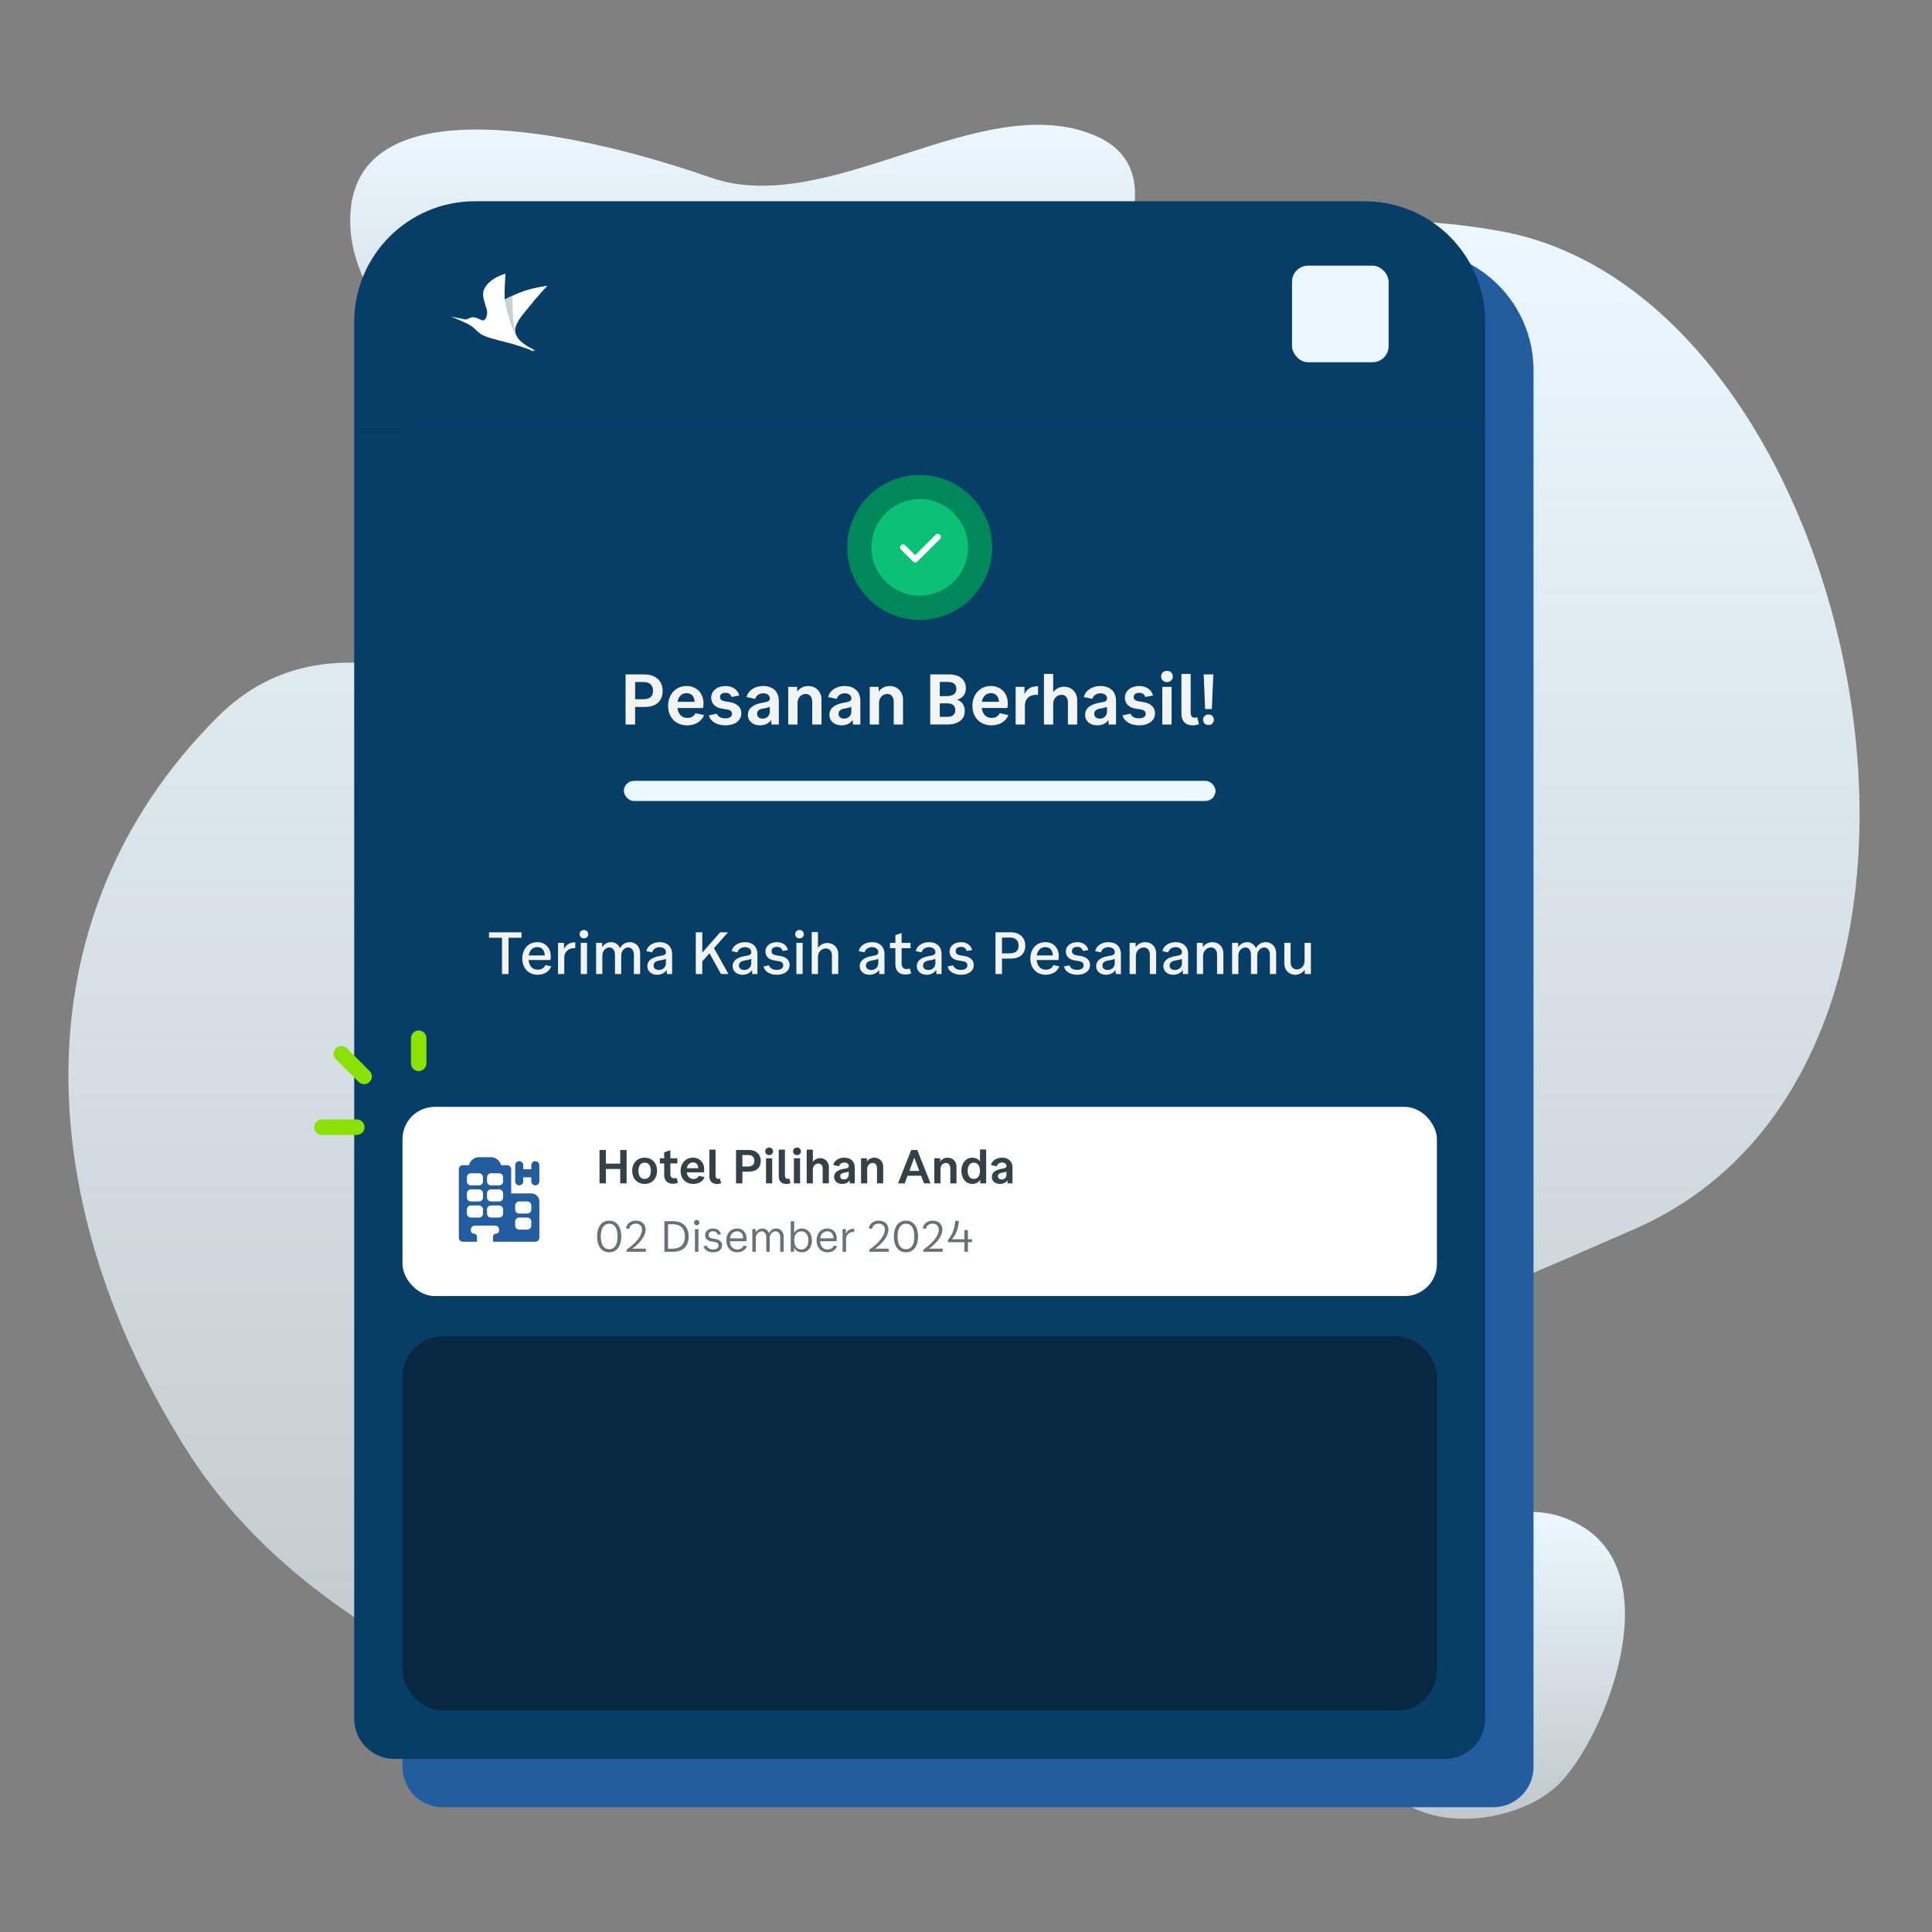 <svg xmlns="http://www.w3.org/2000/svg" width="480" height="480" fill="none" viewBox="0 0 480 480"><rect x="0" y="0" width="480" height="480" fill="#808080" stroke="none"/><g clip-path="url(#clip0_5948_82042)"><path fill="url(#paint0_linear_5948_82042)" d="M245.448 178.305c-49.622 69.815-138.805-52.928-191.571 0-50.342 50.496-45.539 122.092-7.321 182.251 49.943 78.618 198.892 102.288 235.498 39.779 36.605-62.509 27.657-52.768 124.053-94.982 96.395-42.214 56.942-232.178-33.759-248.008-90.701-15.83-77.279 51.144-126.9 120.96Z"/><path fill="url(#paint1_linear_5948_82042)" d="M220.107 126.315c-34.607 25.252-87.35-10.522-109.396-31.565l-.07-.065c-7.519-6.951-23.83-22.031-23.64-40.221.37-35.105 59.898-20.767 89.431-10.384 29.533 10.384 67.384-22.427 95.669-10.383 28.285 12.045-8.735 61.053-51.994 92.618Z"/><path fill="url(#paint2_linear_5948_82042)" d="M340.001 421.5c4.4-28.8 31.033-56.17 53.5-42 21.43 13.516 4.2 54.5-7 64.5-14 12.5-52 13.5-46.5-22.5Z"/><path fill="#235D9F" d="M100 92c0-16.569 13.431-30 30-30h221c16.569 0 30 13.431 30 30v347c0 5.523-4.477 10-10 10H110c-5.523 0-10-4.477-10-10V92Z"/><path fill="#073E68" d="M88 80c0-16.569 13.431-30 30-30h221c16.569 0 30 13.431 30 30v26H88V80Z"/><g clip-path="url(#clip1_5948_82042)"><path fill="#fff" d="M127.989 82.027c0-1.974 2.383-4.407 3.498-5.833 2.076-2.656 4.513-5.19 4.513-5.19s-2.733.308-5.535 1.209c-1.756.564-3.416 1.378-5.069 2.187-.089-2.125.053-4.28.201-6.4 0 0-4.033 1.006-5.336 3.9-.735 1.637.465 3.808.754 5.42.126.717-.273 2.782-1.488 2.175-.491-.255-1.306-.665-2.006-.673-.482 0-.822.17-1.106.312-.25.124-.514.24-.799.236L112 78.642s2.361.913 4.25 1.858c.978.489 1.503.997 2.009 1.487.53.513 1.04 1.006 2.026 1.437 1.923.84 4.721 1.345 7.215 2.076 2.586.767 4.557 1.538 5.198 1.884-.201-.11-.226-.35-.198-.384.053-.078.7.121.7.121-1.925-.826-5.252-2.593-5.211-5.094Z"/><path fill="#CDD0D1" d="M127.988 82.004v.023c-.01.632.195 1.218.538 1.753-1.641-2.098-3.197-8.73-3.129-9.381l.029-.014a95.472 95.472 0 0 1 1.951-.937c-.02.531-.171 5.376.611 8.556Z"/></g><rect width="24" height="24" x="321" y="66" fill="#ECF8FF" rx="4"/><path fill="#073E68" d="M88 106h281v321c0 5.523-4.477 10-10 10H98c-5.523 0-10-4.477-10-10V106Z"/><circle cx="228.5" cy="136" r="18" fill="#00875A"/><circle cx="228.5" cy="136" r="12" fill="#0BC175"/><path stroke="#fff" stroke-linecap="round" stroke-linejoin="round" stroke-width="1.502" d="m224.375 136 3 3 5.625-5.625"/><path fill="#F2F3F3" d="M160.188 175.641h-2.391V180h-2.373v-12.445h4.711c2.742 0 4.5 1.599 4.5 4.095 0 2.514-1.635 3.991-4.447 3.991Zm2.056-4.043c0-1.336-.826-2.145-2.285-2.145h-2.162v4.272h2.021c1.635 0 2.426-.704 2.426-2.127Zm8.455 8.613c-2.777 0-4.711-1.969-4.711-4.834 0-2.83 1.864-4.939 4.588-4.939 2.514 0 4.201 1.828 4.201 4.253 0 .405-.017.791-.105 1.213h-6.363c.193 1.512 1.072 2.461 2.461 2.461.966 0 1.652-.404 2.003-1.177l2.145.474c-.58 1.547-2.127 2.549-4.219 2.549Zm-.123-7.998c-1.195 0-2.004.844-2.25 2.144h4.254c-.07-1.283-.721-2.144-2.004-2.144Zm9.686 7.998c-2.145 0-3.78-.967-4.149-2.479l1.969-.421c.316.755 1.072 1.16 2.109 1.16 1.055 0 1.67-.422 1.67-1.143 0-.58-.404-.932-1.177-1.055l-1.319-.211c-1.67-.246-2.672-1.283-2.672-2.724 0-1.705 1.495-2.9 3.604-2.9 1.67 0 3.041.914 3.375 2.355l-1.916.369c-.211-.685-.721-1.037-1.477-1.037-.879 0-1.388.369-1.388 1.055 0 .615.404.931 1.318 1.072l.967.158c1.933.299 3.006 1.301 3.006 2.795 0 1.828-1.582 3.006-3.92 3.006Zm8.56 0c-1.775 0-3.006-1.055-3.006-2.619 0-1.6 1.248-2.602 3.692-3.024l.826-.158c.598-.105.932-.422.932-.896 0-.739-.668-1.266-1.635-1.266-.985 0-1.758.545-2.004 1.389l-2.127-.457c.387-1.653 2.021-2.742 4.113-2.742 2.391 0 3.885 1.406 3.885 3.638V180h-1.828l-.053-1.125c-.597.861-1.582 1.336-2.795 1.336Zm.633-1.67c1.037 0 1.793-.721 1.793-1.687v-1.249c-.228.124-.457.194-.861.282l-.985.193c-.843.158-1.318.615-1.318 1.266 0 .72.545 1.195 1.371 1.195Zm6.381 1.459v-9.352h2.215v1.178c.668-.896 1.617-1.388 2.724-1.388 1.934 0 3.323 1.406 3.323 3.357V180h-2.303v-5.625c0-1.195-.615-1.969-1.617-1.969-1.143 0-2.039.985-2.039 2.25V180h-2.303Zm13.236.211c-1.775 0-3.006-1.055-3.006-2.619 0-1.6 1.248-2.602 3.692-3.024l.826-.158c.598-.105.932-.422.932-.896 0-.739-.668-1.266-1.635-1.266-.985 0-1.758.545-2.004 1.389l-2.127-.457c.387-1.653 2.021-2.742 4.113-2.742 2.391 0 3.885 1.406 3.885 3.638V180h-1.828l-.053-1.125c-.597.861-1.582 1.336-2.795 1.336Zm.633-1.67c1.037 0 1.793-.721 1.793-1.687v-1.249c-.228.124-.457.194-.861.282l-.985.193c-.843.158-1.318.615-1.318 1.266 0 .72.545 1.195 1.371 1.195Zm6.381 1.459v-9.352h2.215v1.178c.668-.896 1.617-1.388 2.724-1.388 1.934 0 3.323 1.406 3.323 3.357V180h-2.303v-5.625c0-1.195-.615-1.969-1.617-1.969-1.143 0-2.039.985-2.039 2.25V180h-2.303Zm15.029 0v-12.445h4.588c2.69 0 4.272 1.265 4.272 3.463 0 1.459-.827 2.478-2.215 2.83 1.301.439 1.933 1.388 1.933 2.882 0 2.004-1.67 3.27-4.289 3.27h-4.289Zm4.307-10.582h-1.934v3.533h1.758c1.512 0 2.356-.65 2.356-1.793 0-1.16-.756-1.74-2.18-1.74Zm-.141 5.326h-1.793v3.358h1.916c1.231 0 1.934-.598 1.934-1.688 0-1.107-.703-1.67-2.057-1.67Zm11.022 5.467c-2.778 0-4.711-1.969-4.711-4.834 0-2.83 1.863-4.939 4.588-4.939 2.513 0 4.201 1.828 4.201 4.253 0 .405-.018.791-.106 1.213h-6.363c.193 1.512 1.072 2.461 2.461 2.461.967 0 1.652-.404 2.004-1.177l2.144.474c-.58 1.547-2.126 2.549-4.218 2.549Zm-.123-7.998c-1.196 0-2.004.844-2.25 2.144h4.254c-.071-1.283-.721-2.144-2.004-2.144Zm6.152 7.787v-9.352h2.197v1.846c.528-1.318 1.688-2.004 3.375-2.004l-.017 2.162c-1.846-.193-3.252.756-3.252 2.672V180h-2.303Zm7.031 0v-12.568h2.303v4.535c.668-.879 1.617-1.354 2.707-1.354 1.863 0 3.252 1.407 3.252 3.323V180h-2.303v-5.502c0-1.195-.633-1.881-1.582-1.881-1.16 0-2.074.967-2.074 2.215V180h-2.303Zm13.237.211c-1.776 0-3.006-1.055-3.006-2.619 0-1.6 1.248-2.602 3.691-3.024l.826-.158c.598-.105.932-.422.932-.896 0-.739-.668-1.266-1.635-1.266-.984 0-1.758.545-2.004 1.389l-2.127-.457c.387-1.653 2.022-2.742 4.114-2.742 2.39 0 3.884 1.406 3.884 3.638V180h-1.828l-.052-1.125c-.598.861-1.583 1.336-2.795 1.336Zm.632-1.67c1.038 0 1.793-.721 1.793-1.687v-1.249c-.228.124-.457.194-.861.282l-.984.193c-.844.158-1.319.615-1.319 1.266 0 .72.545 1.195 1.371 1.195Zm9.809 1.67c-2.145 0-3.779-.967-4.148-2.479l1.968-.421c.317.755 1.073 1.16 2.11 1.16 1.054 0 1.67-.422 1.67-1.143 0-.58-.405-.932-1.178-1.055l-1.318-.211c-1.67-.246-2.672-1.283-2.672-2.724 0-1.705 1.494-2.9 3.603-2.9 1.67 0 3.041.914 3.375 2.355l-1.916.369c-.211-.685-.721-1.037-1.476-1.037-.879 0-1.389.369-1.389 1.055 0 .615.404.931 1.318 1.072l.967.158c1.934.299 3.006 1.301 3.006 2.795 0 1.828-1.582 3.006-3.92 3.006Zm6.891-10.74c-.844 0-1.459-.598-1.459-1.389 0-.826.615-1.406 1.459-1.406.843 0 1.459.58 1.459 1.406 0 .791-.616 1.389-1.459 1.389ZM288.771 180v-9.352h2.303V180h-2.303Zm7.594.211c-1.881 0-2.847-1.107-2.847-2.9v-9.879h2.302v9.562c0 .861.334 1.318.95 1.318.263 0 .421-.017.685-.123l.44 1.723c-.475.211-.95.299-1.53.299Zm3.041-4.043-.351-8.613h2.39l-.369 8.613h-1.67Zm.844 3.955c-.773 0-1.354-.545-1.354-1.301 0-.773.581-1.318 1.354-1.318.756 0 1.336.545 1.336 1.318 0 .756-.563 1.301-1.336 1.301Z"/><rect width="147" height="5" x="155" y="194" fill="#ECF8FF" rx="2.5"/><path fill="#F2F3F3" d="M124.721 242v-9.009h-3.223v-1.362h8.071v1.362h-3.222V242h-1.626Zm8.833.176c-2.227 0-3.794-1.641-3.794-4.014 0-2.344 1.465-4.087 3.735-4.087 2.036 0 3.34 1.48 3.34 3.472 0 .351-.015.63-.088.967h-5.42c.132 1.45.952 2.402 2.285 2.402.909 0 1.568-.41 1.89-1.157l1.45.337c-.469 1.259-1.699 2.08-3.398 2.08Zm-.088-6.87c-1.143 0-1.904.82-2.11 2.065h3.985c-.029-1.201-.63-2.065-1.875-2.065Zm5.171 6.694v-7.749h1.494v1.582c.439-1.113 1.406-1.714 2.798-1.714l-.015 1.48c-1.509-.161-2.725.747-2.725 2.343V242h-1.552Zm6.43-8.862c-.615 0-1.069-.454-1.069-1.04 0-.601.454-1.055 1.069-1.055.616 0 1.07.454 1.07 1.055 0 .586-.454 1.04-1.07 1.04Zm-.776 8.862v-7.749h1.553V242h-1.553Zm3.809 0v-7.749h1.494v1.069c.512-.776 1.333-1.245 2.241-1.245.981 0 1.802.557 2.183 1.494.483-.908 1.362-1.494 2.431-1.494 1.494 0 2.593 1.113 2.593 2.769V242h-1.553v-4.775c0-1.114-.571-1.831-1.391-1.831-.952 0-1.758.908-1.758 1.977V242h-1.553v-4.775c0-1.114-.557-1.831-1.377-1.831-.952 0-1.758.908-1.758 1.992V242H148.1Zm15.175.176c-1.435 0-2.446-.879-2.446-2.154 0-1.289 1.025-2.138 3.018-2.49l.82-.161c.498-.088.791-.381.791-.82 0-.718-.659-1.231-1.567-1.231-.923 0-1.67.513-1.861 1.289l-1.45-.307c.278-1.319 1.626-2.227 3.311-2.227 1.904 0 3.09 1.143 3.09 2.93V242h-1.289l-.029-1.011c-.527.762-1.362 1.187-2.388 1.187Zm.411-1.187c1.01 0 1.757-.703 1.757-1.64v-1.143c-.219.132-.424.19-.82.278l-.981.191c-.806.161-1.26.586-1.26 1.201 0 .674.513 1.113 1.304 1.113Zm9.184-9.36h1.611v5.054l4.424-5.054h1.963l-3.472 3.94 3.589 6.431h-1.845l-2.871-5.156-1.788 2.007V242h-1.611v-10.371Zm11.602 10.547c-1.436 0-2.447-.879-2.447-2.154 0-1.289 1.026-2.138 3.018-2.49l.82-.161c.498-.088.791-.381.791-.82 0-.718-.659-1.231-1.567-1.231-.923 0-1.67.513-1.86 1.289l-1.451-.307c.279-1.319 1.626-2.227 3.311-2.227 1.904 0 3.091 1.143 3.091 2.93V242h-1.289l-.03-1.011c-.527.762-1.362 1.187-2.387 1.187Zm.41-1.187c1.011 0 1.758-.703 1.758-1.64v-1.143c-.22.132-.425.19-.821.278l-.981.191c-.806.161-1.26.586-1.26 1.201 0 .674.513 1.113 1.304 1.113Zm8.144 1.187c-1.728 0-3.047-.791-3.339-2.051l1.362-.293c.278.747.967 1.128 1.948 1.128 1.011 0 1.597-.41 1.597-1.143 0-.556-.366-.893-1.099-1.01l-1.172-.191c-1.347-.205-2.153-1.04-2.153-2.212 0-1.377 1.186-2.329 2.856-2.329 1.377 0 2.461.747 2.74 1.963l-1.333.234c-.191-.659-.674-1.025-1.421-1.025-.835 0-1.319.381-1.319 1.055 0 .615.381.923 1.216 1.054l.85.132c1.582.249 2.417 1.055 2.417 2.256 0 1.48-1.26 2.432-3.15 2.432Zm5.611-9.038c-.616 0-1.07-.454-1.07-1.04 0-.601.454-1.055 1.07-1.055.615 0 1.069.454 1.069 1.055 0 .586-.454 1.04-1.069 1.04ZM197.86 242v-7.749h1.553V242h-1.553Zm3.809 0v-10.43h1.553v3.911c.571-.776 1.406-1.201 2.343-1.201 1.539 0 2.696 1.143 2.696 2.725V242h-1.568v-4.6c0-1.128-.615-1.757-1.523-1.757-1.055 0-1.948.908-1.948 2.021V242h-1.553Zm14.37.176c-1.435 0-2.446-.879-2.446-2.154 0-1.289 1.025-2.138 3.017-2.49l.821-.161c.498-.088.791-.381.791-.82 0-.718-.66-1.231-1.568-1.231-.923 0-1.67.513-1.86 1.289l-1.45-.307c.278-1.319 1.626-2.227 3.31-2.227 1.905 0 3.091 1.143 3.091 2.93V242h-1.289l-.029-1.011c-.528.762-1.363 1.187-2.388 1.187Zm.41-1.187c1.011 0 1.758-.703 1.758-1.64v-1.143c-.22.132-.425.19-.82.278l-.982.191c-.805.161-1.259.586-1.259 1.201 0 .674.512 1.113 1.303 1.113Zm8.467 1.128c-1.538 0-2.461-.937-2.461-2.534v-4.014h-1.348v-1.318h1.348v-1.919l1.553-.527v2.446h2.212v1.318h-2.212v3.824c0 .878.439 1.362 1.216 1.362.322 0 .527-.029.82-.132l.337 1.216c-.586.205-.923.278-1.465.278Zm5.303.059c-1.436 0-2.447-.879-2.447-2.154 0-1.289 1.026-2.138 3.018-2.49l.82-.161c.498-.088.791-.381.791-.82 0-.718-.659-1.231-1.567-1.231-.923 0-1.67.513-1.86 1.289l-1.451-.307c.279-1.319 1.626-2.227 3.311-2.227 1.904 0 3.091 1.143 3.091 2.93V242h-1.289l-.03-1.011c-.527.762-1.362 1.187-2.387 1.187Zm.41-1.187c1.011 0 1.758-.703 1.758-1.64v-1.143c-.22.132-.425.19-.821.278l-.981.191c-.806.161-1.26.586-1.26 1.201 0 .674.513 1.113 1.304 1.113Zm8.144 1.187c-1.728 0-3.046-.791-3.339-2.051l1.362-.293c.278.747.967 1.128 1.948 1.128 1.011 0 1.597-.41 1.597-1.143 0-.556-.366-.893-1.099-1.01l-1.172-.191c-1.347-.205-2.153-1.04-2.153-2.212 0-1.377 1.187-2.329 2.856-2.329 1.377 0 2.461.747 2.74 1.963l-1.333.234c-.191-.659-.674-1.025-1.421-1.025-.835 0-1.319.381-1.319 1.055 0 .615.381.923 1.216 1.054l.85.132c1.582.249 2.417 1.055 2.417 2.256 0 1.48-1.26 2.432-3.15 2.432Zm12.349-4.014h-2.183V242h-1.611v-10.371h3.75c2.227 0 3.648 1.289 3.648 3.296 0 2.051-1.319 3.237-3.604 3.237Zm1.948-3.266c0-1.216-.776-1.963-2.109-1.963h-2.022v3.925h1.875c1.524 0 2.256-.644 2.256-1.962Zm6.709 7.28c-2.226 0-3.794-1.641-3.794-4.014 0-2.344 1.465-4.087 3.736-4.087 2.036 0 3.34 1.48 3.34 3.472 0 .351-.015.63-.088.967h-5.42c.132 1.45.952 2.402 2.285 2.402.908 0 1.567-.41 1.89-1.157l1.45.337c-.469 1.259-1.699 2.08-3.399 2.08Zm-.088-6.87c-1.142 0-1.904.82-2.109 2.065h3.984c-.029-1.201-.629-2.065-1.875-2.065Zm7.969 6.87c-1.728 0-3.047-.791-3.34-2.051l1.363-.293c.278.747.966 1.128 1.948 1.128 1.011 0 1.597-.41 1.597-1.143 0-.556-.367-.893-1.099-1.01l-1.172-.191c-1.348-.205-2.153-1.04-2.153-2.212 0-1.377 1.186-2.329 2.856-2.329 1.377 0 2.461.747 2.739 1.963l-1.333.234c-.19-.659-.673-1.025-1.42-1.025-.835 0-1.319.381-1.319 1.055 0 .615.381.923 1.216 1.054l.85.132c1.582.249 2.417 1.055 2.417 2.256 0 1.48-1.26 2.432-3.15 2.432Zm7.119 0c-1.435 0-2.446-.879-2.446-2.154 0-1.289 1.025-2.138 3.018-2.49l.82-.161c.498-.088.791-.381.791-.82 0-.718-.659-1.231-1.567-1.231-.923 0-1.67.513-1.861 1.289l-1.45-.307c.278-1.319 1.626-2.227 3.311-2.227 1.904 0 3.09 1.143 3.09 2.93V242h-1.289l-.029-1.011c-.527.762-1.362 1.187-2.388 1.187Zm.41-1.187c1.011 0 1.758-.703 1.758-1.64v-1.143c-.219.132-.425.19-.82.278l-.981.191c-.806.161-1.26.586-1.26 1.201 0 .674.512 1.113 1.303 1.113Zm5.464 1.011v-7.749h1.494v1.055c.572-.791 1.407-1.231 2.388-1.231 1.568 0 2.71 1.157 2.71 2.739V242h-1.567v-4.775c0-1.114-.586-1.831-1.524-1.831-1.069 0-1.948.937-1.948 2.065V242h-1.553Zm10.826.176c-1.436 0-2.447-.879-2.447-2.154 0-1.289 1.026-2.138 3.018-2.49l.82-.161c.498-.088.791-.381.791-.82 0-.718-.659-1.231-1.567-1.231-.923 0-1.67.513-1.861 1.289l-1.45-.307c.279-1.319 1.626-2.227 3.311-2.227 1.904 0 3.091 1.143 3.091 2.93V242h-1.289l-.03-1.011c-.527.762-1.362 1.187-2.387 1.187Zm.41-1.187c1.01 0 1.757-.703 1.757-1.64v-1.143c-.219.132-.424.19-.82.278l-.981.191c-.806.161-1.26.586-1.26 1.201 0 .674.513 1.113 1.304 1.113Zm5.464 1.011v-7.749h1.494v1.055c.571-.791 1.406-1.231 2.387-1.231 1.568 0 2.71 1.157 2.71 2.739V242h-1.567v-4.775c0-1.114-.586-1.831-1.523-1.831-1.07 0-1.949.937-1.949 2.065V242h-1.552Zm8.759 0v-7.749h1.494v1.069c.513-.776 1.333-1.245 2.242-1.245.981 0 1.801.557 2.182 1.494.484-.908 1.363-1.494 2.432-1.494 1.494 0 2.593 1.113 2.593 2.769V242h-1.553v-4.775c0-1.114-.571-1.831-1.392-1.831-.952 0-1.757.908-1.757 1.977V242H310.8v-4.775c0-1.114-.557-1.831-1.377-1.831-.952 0-1.758.908-1.758 1.992V242h-1.553Zm15.689.176c-1.553 0-2.71-1.143-2.71-2.754v-5.171h1.553v4.775c0 1.172.644 1.831 1.538 1.831 1.069 0 1.933-.937 1.933-2.065v-4.541h1.568V242h-1.509v-1.069c-.571.805-1.421 1.245-2.373 1.245Z"/><rect width="257" height="47" x="100" y="275" fill="#fff" rx="8"/><path fill="#235D9F" fill-rule="evenodd" d="M114 307.5v-17a1 1 0 0 1 1-1h1.5c.294-1.175 1.35-2 2.562-2h2.876c1.212 0 2.268.825 2.562 2h1.5a1 1 0 0 1 1 1v6h5a2 2 0 0 1 2 2v9a1 1 0 0 1-1 1h-10.5v-1.25a.75.75 0 0 1 .75-.75.75.75 0 0 0 .75-.75v-.25a1 1 0 0 0-1-1h-5a1 1 0 0 0-1 1v.25c0 .414.336.75.75.75a.75.75 0 0 1 .75.75v1.25H115a1 1 0 0 1-1-1Zm3-16a1 1 0 0 0-1 1v1a1 1 0 0 0 1 1h2a1 1 0 0 0 1-1v-1a1 1 0 0 0-1-1h-2Zm4 1a1 1 0 0 1 1-1h2a1 1 0 0 1 1 1v1a1 1 0 0 1-1 1h-2a1 1 0 0 1-1-1v-1Zm1 3a1 1 0 0 0-1 1v1a1 1 0 0 0 1 1h2a1 1 0 0 0 1-1v-1a1 1 0 0 0-1-1h-2Zm-5 0a1 1 0 0 0-1 1v1a1 1 0 0 0 1 1h2a1 1 0 0 0 1-1v-1a1 1 0 0 0-1-1h-2Zm-1 5a1 1 0 0 1 1-1h2a1 1 0 0 1 1 1v1a1 1 0 0 1-1 1h-2a1 1 0 0 1-1-1v-1Zm5 0a1 1 0 0 1 1-1h2a1 1 0 0 1 1 1v1a1 1 0 0 1-1 1h-2a1 1 0 0 1-1-1v-1Zm7-1v1a1 1 0 0 0 1 1h2a1 1 0 0 0 1-1v-1a1 1 0 0 0-1-1h-2a1 1 0 0 0-1 1Zm0 4a1 1 0 0 1 1-1h2a1 1 0 0 1 1 1v1a1 1 0 0 1-1 1h-2a1 1 0 0 1-1-1v-1Zm0-14v4a1 1 0 0 0 2 0v-1h2v1a1 1 0 0 0 2 0v-4a1 1 0 0 0-2 0v1h-2v-1a1 1 0 0 0-2 0Z" clip-rule="evenodd"/><path fill="#354148" d="M148.949 285.703h1.582v3.399h3.563v-3.399h1.582V294h-1.582v-3.562h-3.563V294h-1.582v-8.297Zm11.203 8.438c-1.84 0-3.082-1.313-3.082-3.258s1.254-3.258 3.082-3.258c1.852 0 3.094 1.313 3.094 3.258s-1.242 3.258-3.094 3.258Zm0-1.243c.985 0 1.547-.738 1.547-2.015 0-1.278-.574-2.028-1.547-2.028-.961 0-1.535.75-1.535 2.028 0 1.277.563 2.015 1.535 2.015Zm6.996 1.196c-1.312 0-2.132-.821-2.132-2.18v-2.871h-1.078v-1.277h1.078v-1.477l1.535-.516v1.993h1.746v1.277h-1.746v2.695c0 .645.34 1.008.937 1.008.235 0 .399-.023.633-.105l.317 1.207c-.516.187-.809.246-1.29.246Zm5.086.047c-1.851 0-3.14-1.313-3.14-3.223 0-1.887 1.242-3.293 3.058-3.293 1.676 0 2.801 1.219 2.801 2.836 0 .269-.012.527-.07.809h-4.242c.129 1.007.714 1.64 1.64 1.64.645 0 1.102-.269 1.336-.785l1.43.316c-.387 1.032-1.418 1.7-2.813 1.7Zm-.082-5.332c-.797 0-1.336.562-1.5 1.429h2.836c-.047-.855-.48-1.429-1.336-1.429Zm5.989 5.332c-1.254 0-1.899-.739-1.899-1.934v-6.586h1.535v6.375c0 .574.223.879.633.879.176 0 .281-.012.457-.082l.293 1.148c-.316.141-.633.2-1.019.2Zm7.898-3.047h-1.594V294h-1.582v-8.297h3.141c1.828 0 3 1.067 3 2.731 0 1.675-1.09 2.66-2.965 2.66Zm1.371-2.696c0-.89-.551-1.429-1.523-1.429h-1.442v2.847h1.348c1.09 0 1.617-.468 1.617-1.418Zm3.68-1.418c-.563 0-.973-.398-.973-.925 0-.551.41-.938.973-.938.562 0 .972.387.972.938 0 .527-.41.925-.972.925Zm-.774 7.02v-6.234h1.536V294h-1.536Zm5.063.141c-1.254 0-1.899-.739-1.899-1.934v-6.586h1.536v6.375c0 .574.222.879.632.879.176 0 .282-.012.457-.082l.293 1.148a2.39 2.39 0 0 1-1.019.2Zm2.637-7.161c-.563 0-.973-.398-.973-.925 0-.551.41-.938.973-.938.562 0 .972.387.972.938 0 .527-.41.925-.972.925Zm-.774 7.02v-6.234h1.535V294h-1.535Zm3.176 0v-8.379h1.535v3.024a2.21 2.21 0 0 1 1.805-.903c1.242 0 2.168.938 2.168 2.215V294h-1.535v-3.668c0-.797-.422-1.254-1.055-1.254-.774 0-1.383.645-1.383 1.477V294h-1.535Zm8.824.141c-1.183 0-2.004-.703-2.004-1.746 0-1.067.832-1.735 2.461-2.016l.551-.106c.398-.07.621-.281.621-.597 0-.492-.445-.844-1.09-.844-.656 0-1.172.363-1.336.926l-1.418-.305c.258-1.101 1.348-1.828 2.743-1.828 1.593 0 2.589.937 2.589 2.426V294h-1.218l-.036-.75c-.398.574-1.054.891-1.863.891Zm.422-1.114c.691 0 1.195-.48 1.195-1.125v-.832c-.152.082-.304.129-.574.188l-.656.129c-.563.105-.879.41-.879.843 0 .481.363.797.914.797Zm4.254.973v-6.234h1.477v.785c.445-.598 1.078-.926 1.816-.926 1.289 0 2.215.937 2.215 2.238V294h-1.535v-3.75c0-.797-.411-1.312-1.079-1.312-.761 0-1.359.656-1.359 1.5V294h-1.535Zm9.199 0 3.281-8.297h1.489l3.304 8.297h-1.629l-.714-1.887h-3.375l-.692 1.887h-1.664Zm2.813-3.094h2.461l-1.243-3.304-1.218 3.304Zm6.199 3.094v-6.234h1.476v.785c.446-.598 1.079-.926 1.817-.926 1.289 0 2.215.937 2.215 2.238V294h-1.535v-3.75c0-.797-.411-1.312-1.079-1.312-.761 0-1.359.656-1.359 1.5V294h-1.535Zm9.422.141c-1.571 0-2.684-1.336-2.684-3.258s1.113-3.258 2.684-3.258c.808 0 1.5.34 1.922.926v-2.977h1.535V294h-1.465v-.891c-.422.645-1.137 1.032-1.992 1.032Zm.387-1.243c.949 0 1.535-.785 1.535-2.015 0-1.231-.586-2.016-1.535-2.016-.938 0-1.524.785-1.524 2.016 0 1.23.586 2.015 1.524 2.015Zm6.492 1.243c-1.184 0-2.004-.703-2.004-1.746 0-1.067.832-1.735 2.461-2.016l.551-.106c.398-.07.621-.281.621-.597 0-.492-.446-.844-1.09-.844-.657 0-1.172.363-1.336.926l-1.418-.305c.258-1.101 1.347-1.828 2.742-1.828 1.594 0 2.59.937 2.59 2.426V294h-1.219l-.035-.75c-.398.574-1.055.891-1.863.891Zm.422-1.114c.691 0 1.195-.48 1.195-1.125v-.832c-.152.082-.305.129-.574.188l-.657.129c-.562.105-.878.41-.878.843 0 .481.363.797.914.797Z"/><path fill="#687176" d="M151.352 311.129c-1.859 0-2.998-1.483-2.998-3.932 0-2.438 1.15-3.931 2.998-3.931 1.847 0 2.997 1.493 2.997 3.931 0 2.449-1.139 3.932-2.997 3.932Zm0-.774c1.332 0 2.073-1.127 2.073-3.158 0-2.03-.741-3.158-2.073-3.158-1.332 0-2.074 1.128-2.074 3.158 0 2.041.72 3.158 2.074 3.158Zm4.318.645v-.537c2.385-1.633 3.835-3.502 3.835-4.952 0-.924-.58-1.493-1.547-1.493-.87 0-1.482.483-1.633 1.289l-.805-.129c.171-1.139 1.181-1.912 2.502-1.912 1.408 0 2.374.913 2.374 2.223 0 1.461-1.224 3.212-3.33 4.738h3.395V311h-4.791Zm9.399-7.605h2.127c2.45 0 3.9 1.417 3.9 3.824 0 2.395-1.429 3.781-3.9 3.781h-2.127v-7.605Zm2.02.773h-1.117v6.059h1.117c1.987 0 3.061-1.053 3.061-3.008 0-1.988-1.074-3.051-3.061-3.051Zm6.005.258a.656.656 0 0 1-.666-.666c0-.376.29-.666.666-.666.376 0 .666.29.666.666 0 .376-.29.666-.666.666Zm-.43 6.574v-5.65h.859V311h-.859Zm4.533.129c-1.235 0-2.159-.58-2.374-1.504l.774-.15c.215.623.773.945 1.59.945.848 0 1.332-.344 1.332-.978 0-.472-.301-.762-.892-.859l-.924-.15c-.956-.151-1.515-.742-1.515-1.579 0-.967.817-1.633 1.977-1.633.999 0 1.751.537 1.934 1.439l-.752.129c-.161-.58-.57-.881-1.193-.881-.709 0-1.106.322-1.106.903 0 .526.322.784.999.891l.655.108c1.117.182 1.697.741 1.697 1.589 0 1.064-.88 1.73-2.202 1.73Zm5.951 0c-1.579 0-2.685-1.192-2.685-2.933 0-1.708 1.01-2.975 2.664-2.975 1.461 0 2.342 1.063 2.342 2.492 0 .258-.011.44-.065.677h-4.071c.075 1.214.741 2.03 1.848 2.03.752 0 1.299-.344 1.557-.978l.817.194c-.355.902-1.203 1.493-2.407 1.493Zm-.043-5.199c-.966 0-1.6.709-1.751 1.729h3.277c.011-.977-.462-1.729-1.526-1.729Zm3.814 5.07v-5.65h.827v.848c.376-.601.999-.977 1.676-.977.741 0 1.364.44 1.622 1.149.354-.687 1.02-1.149 1.805-1.149 1.063 0 1.847.795 1.847 1.998V311h-.859v-3.566c0-.903-.483-1.504-1.149-1.504-.785 0-1.451.741-1.451 1.6V311h-.859v-3.566c0-.903-.483-1.504-1.149-1.504-.785 0-1.451.741-1.451 1.6V311h-.859Zm12.321.129c-.848 0-1.547-.408-1.955-1.128V311h-.827v-7.605h.859v2.911a2.183 2.183 0 0 1 1.923-1.085c1.461 0 2.482 1.203 2.482 2.954 0 1.751-1.021 2.954-2.482 2.954Zm-.161-.709c1.085 0 1.762-.859 1.762-2.245 0-1.386-.677-2.245-1.762-2.245s-1.762.859-1.762 2.245c0 1.386.677 2.245 1.762 2.245Zm6.488.709c-1.579 0-2.685-1.192-2.685-2.933 0-1.708 1.01-2.975 2.664-2.975 1.461 0 2.342 1.063 2.342 2.492 0 .258-.011.44-.065.677h-4.071c.075 1.214.741 2.03 1.848 2.03.752 0 1.299-.344 1.557-.978l.817.194c-.355.902-1.203 1.493-2.407 1.493Zm-.043-5.199c-.966 0-1.6.709-1.751 1.729h3.277c.011-.977-.462-1.729-1.526-1.729Zm3.814 5.07v-5.65h.827v1.192c.322-.827 1.031-1.278 2.052-1.278l-.011.816c-1.096-.107-2.009.645-2.009 1.805V311h-.859Zm6.66 0v-.537c2.385-1.633 3.835-3.502 3.835-4.952 0-.924-.58-1.493-1.547-1.493-.87 0-1.482.483-1.633 1.289l-.805-.129c.172-1.139 1.181-1.912 2.503-1.912 1.407 0 2.374.913 2.374 2.223 0 1.461-1.225 3.212-3.33 4.738h3.394V311h-4.791Zm9.088.129c-1.858 0-2.997-1.483-2.997-3.932 0-2.438 1.149-3.931 2.997-3.931 1.848 0 2.997 1.493 2.997 3.931 0 2.449-1.139 3.932-2.997 3.932Zm0-.774c1.332 0 2.073-1.127 2.073-3.158 0-2.03-.741-3.158-2.073-3.158-1.332 0-2.073 1.128-2.073 3.158 0 2.041.719 3.158 2.073 3.158Zm4.318.645v-.537c2.385-1.633 3.835-3.502 3.835-4.952 0-.924-.58-1.493-1.547-1.493-.87 0-1.482.483-1.632 1.289l-.806-.129c.172-1.139 1.182-1.912 2.503-1.912 1.407 0 2.374.913 2.374 2.223 0 1.461-1.225 3.212-3.33 4.738h3.394V311h-4.791Zm6.156-2.374-.065-.483c1.246-1.708 1.622-2.707 1.848-4.877l.881.096c-.204 2.041-.591 3.105-1.708 4.534h3.072v-2.289h.891v2.289h1.01v.73h-1.01V311h-.891v-2.374h-4.028Z"/><path stroke="#8BE200" stroke-linecap="round" stroke-width="3.844" d="M104.023 264.191v-6.247M84.805 261.787l5.66 5.66M80 280.047h8.649"/><rect width="257" height="93" x="100" y="332" fill="#082841" rx="10"/></g><defs><linearGradient id="paint0_linear_5948_82042" x1="239.5" x2="239.5" y1="55" y2="436" gradientUnits="userSpaceOnUse"><stop stop-color="#EBF8FF"/><stop offset="1" stop-color="#EBF8FF" stop-opacity=".6"/></linearGradient><linearGradient id="paint1_linear_5948_82042" x1="184.5" x2="184.5" y1="31" y2="135" gradientUnits="userSpaceOnUse"><stop stop-color="#EBF8FF"/><stop offset="1" stop-color="#EBF8FF" stop-opacity=".6"/></linearGradient><linearGradient id="paint2_linear_5948_82042" x1="371.586" x2="371.586" y1="375.646" y2="451.869" gradientUnits="userSpaceOnUse"><stop stop-color="#EBF8FF"/><stop offset="1" stop-color="#EBF8FF" stop-opacity=".6"/></linearGradient><clipPath id="clip0_5948_82042"><path fill="#fff" d="M0 0h480v480H0z"/></clipPath><clipPath id="clip1_5948_82042"><path fill="#fff" d="M112 66h24v24h-24z"/></clipPath></defs></svg>